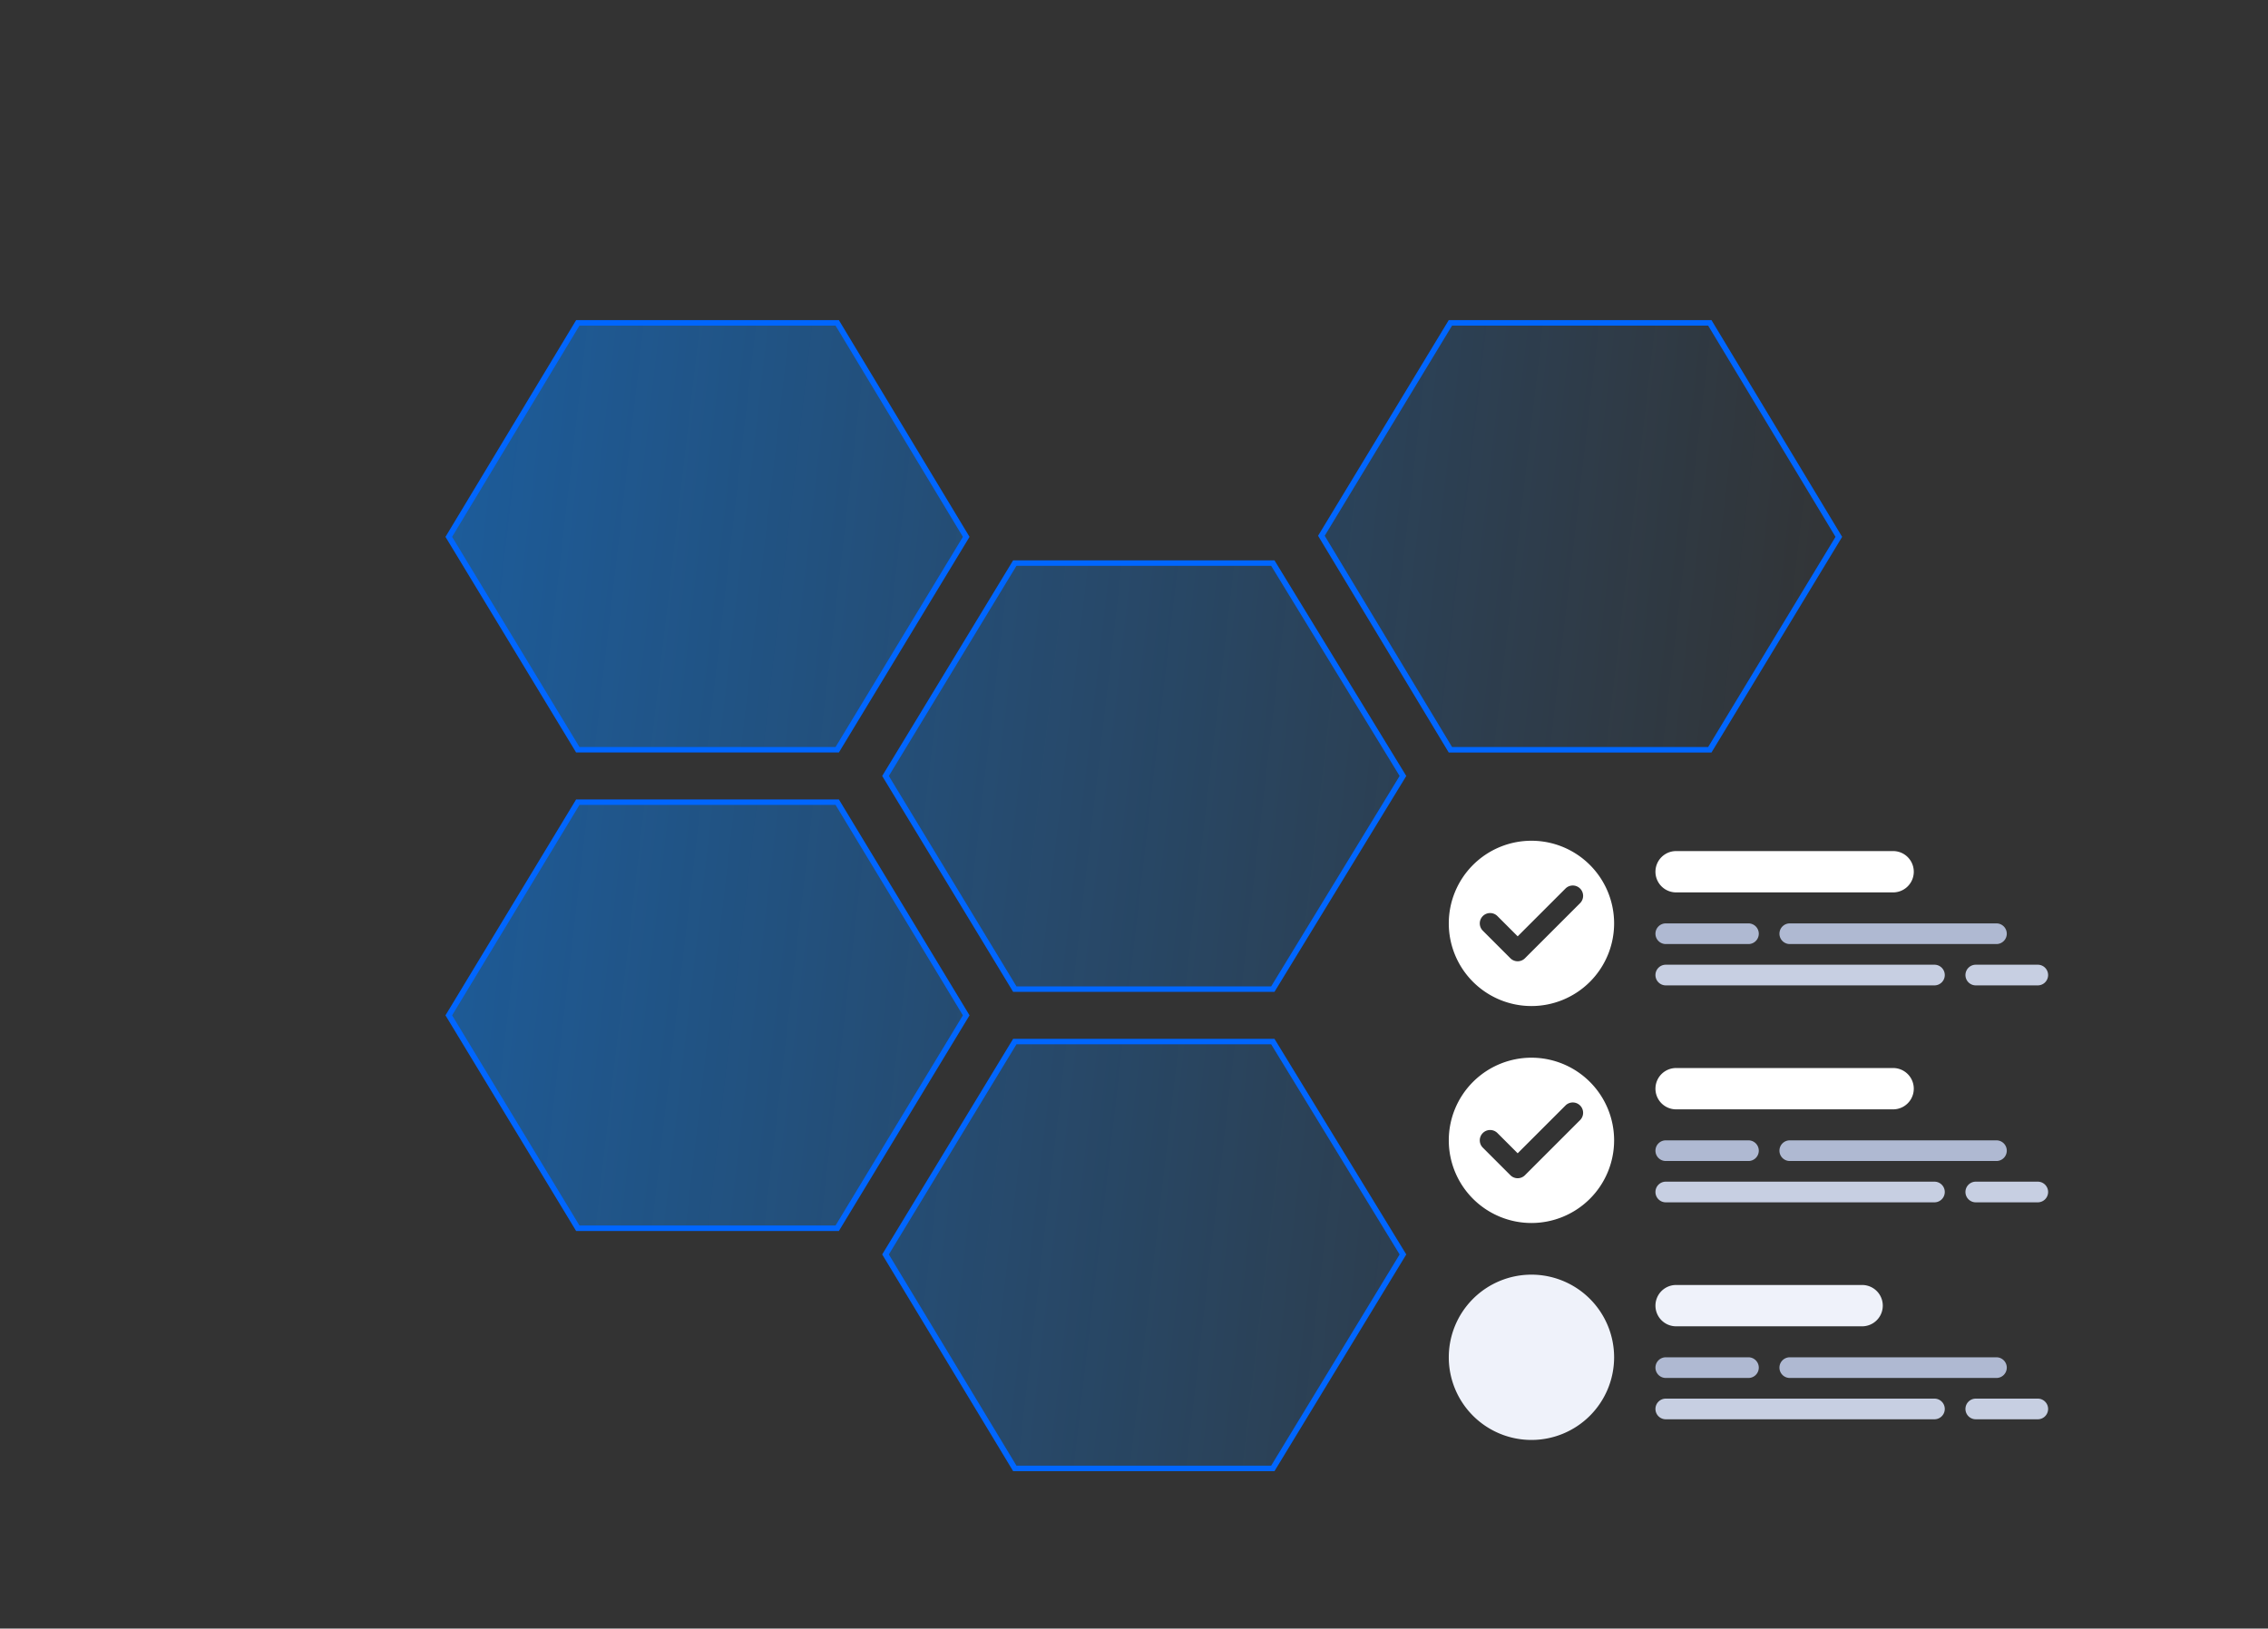 <svg xmlns="http://www.w3.org/2000/svg" xmlns:xlink="http://www.w3.org/1999/xlink" width="423.836" height="304.41"><rect width="100%" height="100%" fill="#333333" stroke="none"/><defs><path id="b" d="M353.779 166.802h-40.552a3.862 3.862 0 110-7.724h40.552a3.862 3.862 0 110 7.724z"/><path id="c" d="M286.192 157.147a15.45 15.45 0 00-15.448 15.448 15.45 15.45 0 0015.448 15.448 15.45 15.45 0 0015.448-15.448 15.45 15.45 0 00-15.448-15.448zm9.089 11.664l-10.299 10.298a1.925 1.925 0 01-2.73 0l-5.149-5.149a1.93 1.93 0 112.731-2.731l3.784 3.784 8.934-8.933a1.93 1.93 0 112.73 2.73z"/><path id="d" d="M373.089 176.457h-38.621a1.93 1.93 0 110-3.862h38.621a1.93 1.93 0 110 3.862z"/><path id="e" d="M326.745 176.457h-15.449a1.93 1.93 0 110-3.862h15.449a1.93 1.93 0 110 3.862z"/><path id="f" d="M380.813 184.182h-11.586a1.93 1.93 0 110-3.862h11.586a1.93 1.93 0 110 3.862z"/><path id="g" d="M361.502 184.182h-50.206a1.93 1.93 0 110-3.862h50.206a1.93 1.93 0 110 3.862z"/><linearGradient id="a" x1="-506.288" y1="135.105" x2="490.369" y2="244.6" gradientUnits="userSpaceOnUse"><stop offset="0" stop-color="#0684ff"/><stop offset="1" stop-color="#0684ff" stop-opacity="0"/></linearGradient></defs><g stroke="#06f" transform="matrix(.531 0 0 .505 83.868 43.887)" stroke-width="2.026" fill="url(#a)"><path d="M136.7 367.7l45.4-78.8-45.4-78.9H45.4L0 288.9l45.4 78.8zM335.8 200.3L290 121.5h-90.8l-45.5 78.8 45.5 78.9H290zM290 298.6h-90.8l-45.5 78.8 45.5 79.2H290l45.8-79.2zM45.4 190.6h91.3l45.4-78.8-45.4-79.2H45.4L0 111.8zM443.8 32.6h-91.3l-45.4 78.8 45.4 79.2h91.3l45.4-78.8z"/></g><g fill="#fff"><use xlink:href="#b"/><use xlink:href="#c"/></g><g fill="#afb9d2"><use xlink:href="#d"/><use xlink:href="#e"/></g><g fill="#c7cfe2"><use xlink:href="#f"/><use xlink:href="#g"/></g><g fill="#fff"><use xlink:href="#b" y="40.552"/><use xlink:href="#c" y="40.552"/></g><g fill="#afb9d2"><use xlink:href="#d" y="40.552"/><use xlink:href="#e" y="40.552"/></g><g fill="#c7cfe2"><use xlink:href="#f" y="40.551"/><use xlink:href="#g" y="40.551"/></g><path d="M347.985 247.906h-34.758a3.862 3.862 0 110-7.724h34.759a3.862 3.862 0 110 7.724zm-61.793-9.655a15.45 15.45 0 00-15.448 15.448 15.45 15.45 0 0015.448 15.448 15.45 15.45 0 0015.448-15.448 15.45 15.45 0 00-15.448-15.448z" fill="#eff2fa"/><g fill="#afb9d2"><use xlink:href="#d" y="81.104"/><use xlink:href="#e" y="81.104"/></g><g fill="#c7cfe2"><use xlink:href="#f" y="81.103"/><use xlink:href="#g" y="81.103"/></g></svg>